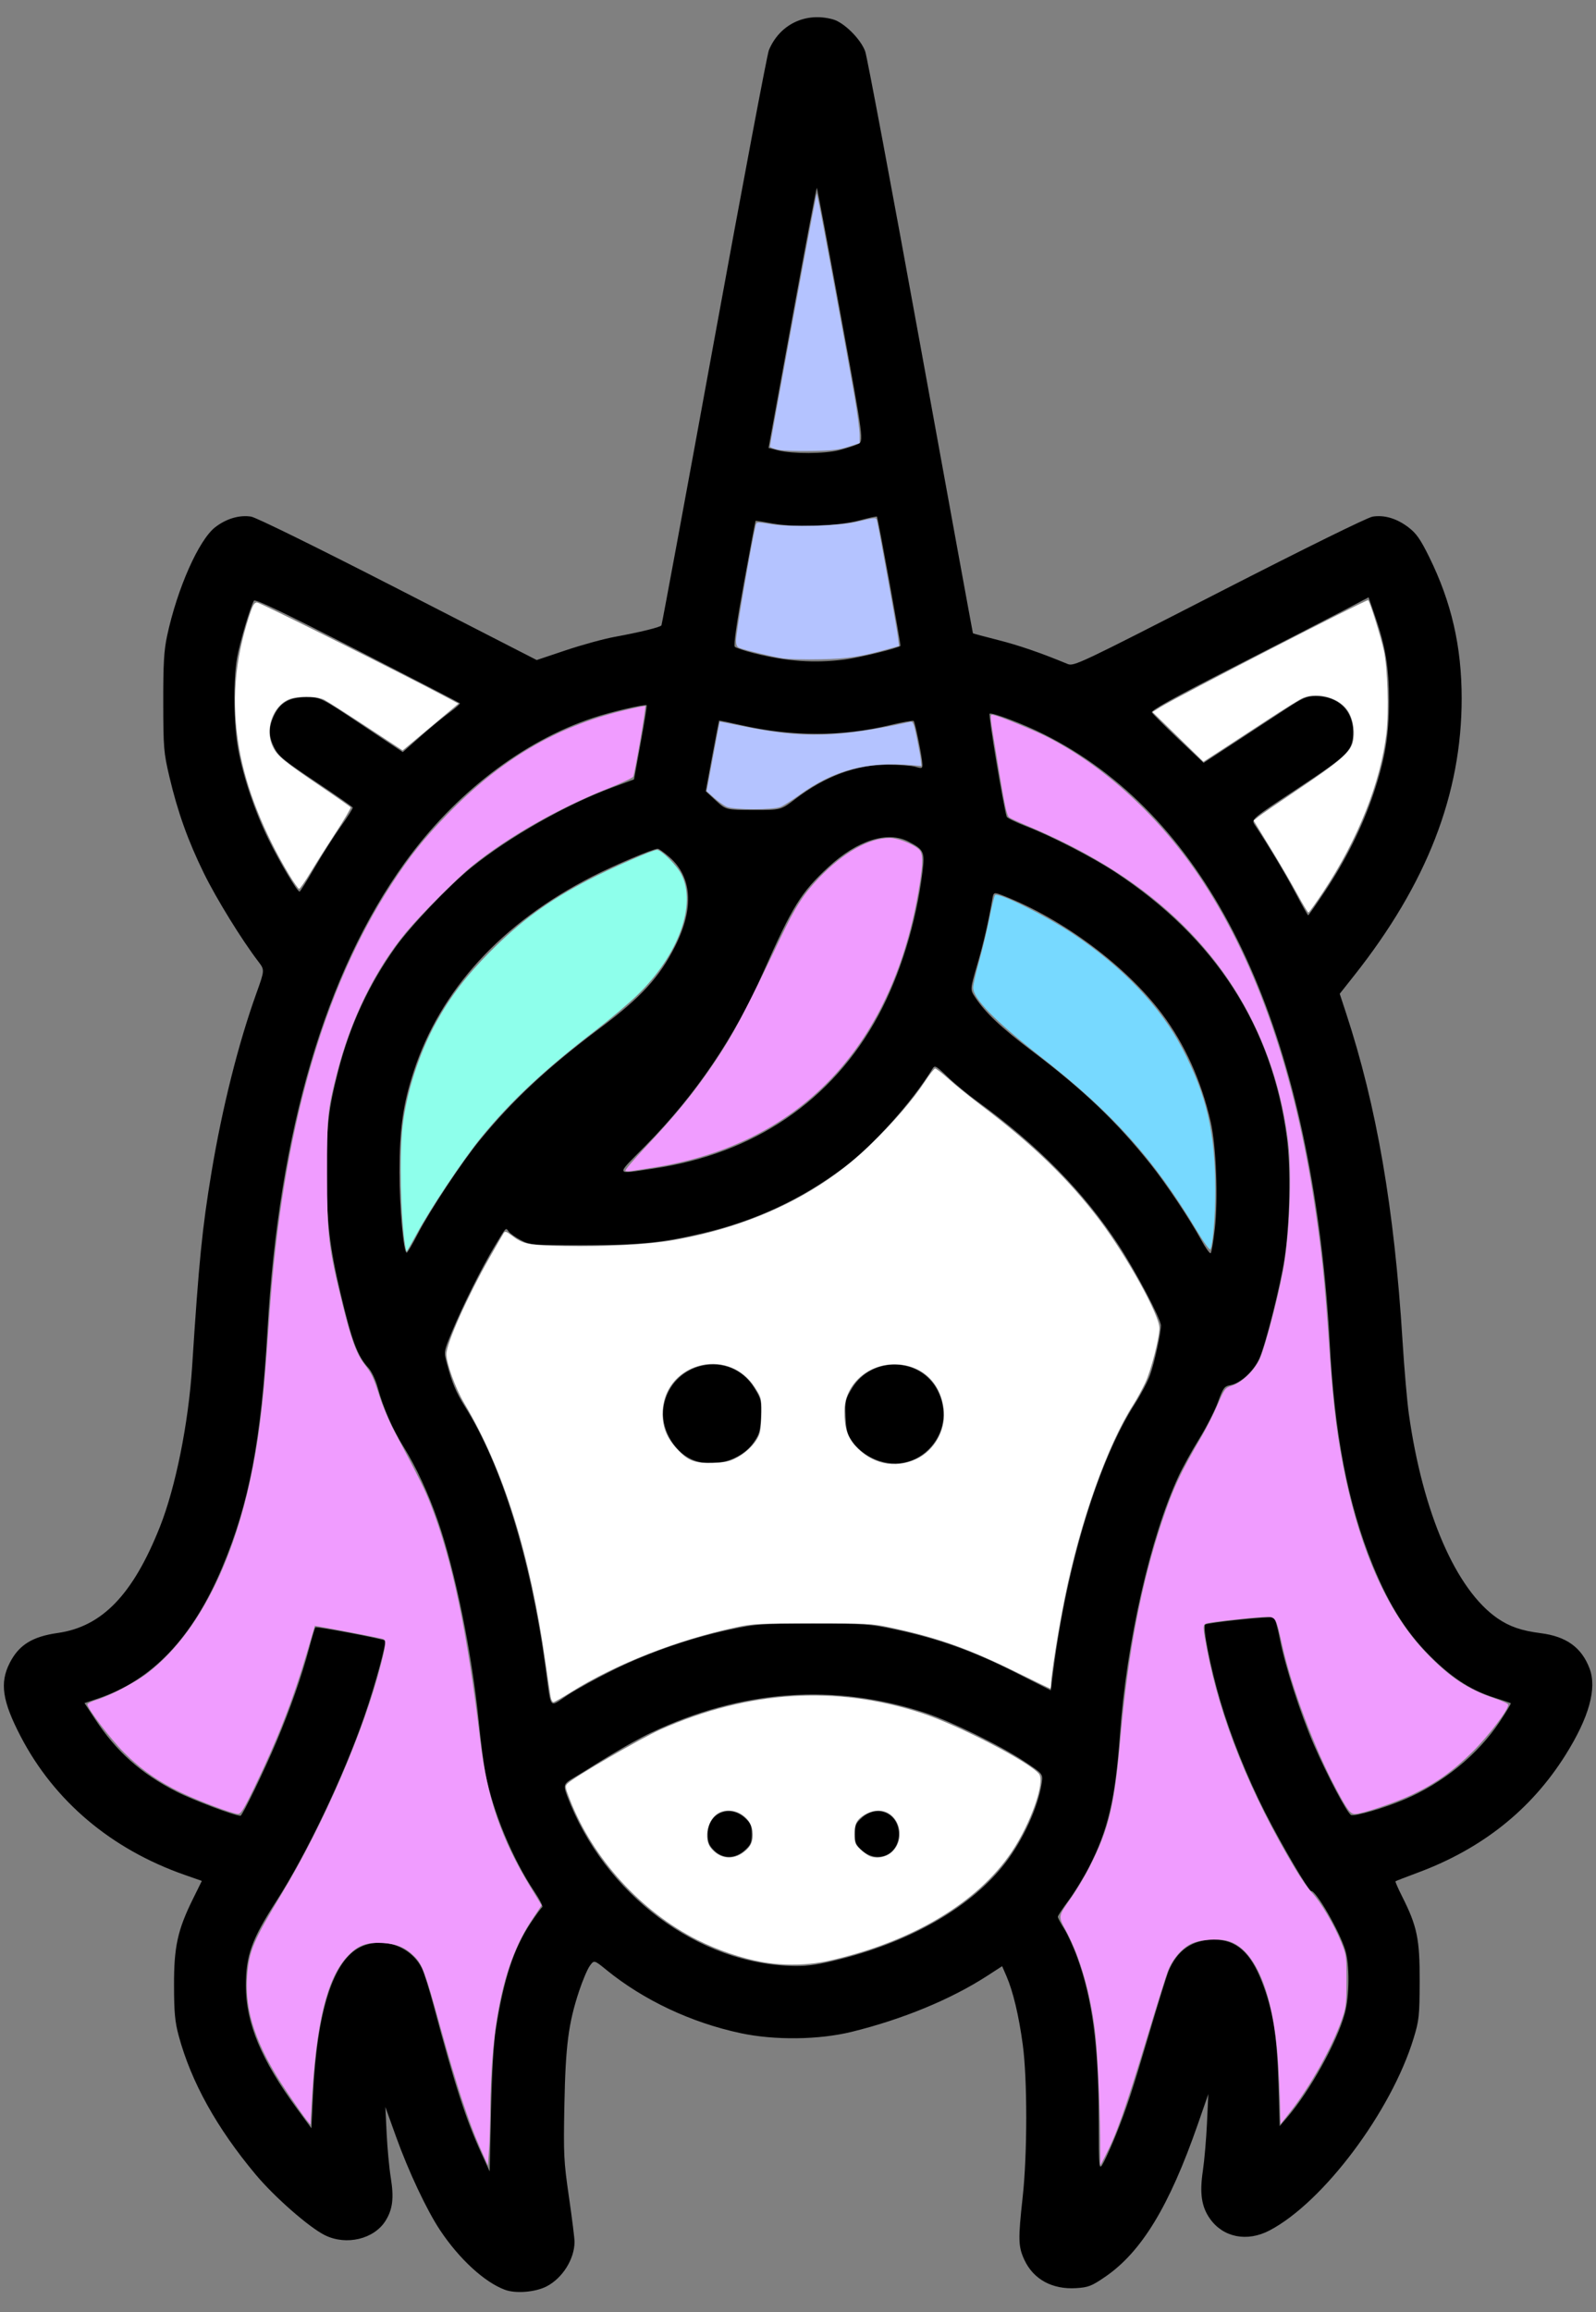 <?xml version="1.0" encoding="UTF-8" standalone="no"?>
<!-- Created with Inkscape (http://www.inkscape.org/) -->

<svg
   version="1.1"
   id="svg1"
   width="743"
   height="1076"
   viewBox="0 0 743 1076"
   xmlns="http://www.w3.org/2000/svg"
   xmlns:svg="http://www.w3.org/2000/svg">
  <rect x="0" y="0" width="743" height="1076" fill="#808080" stroke="none"/>
  <defs
     id="defs1" />
  <g
     id="g1">
    <path
       style="fill:#000000"
       d="m 235.073,1065.536 c -9.536,-3.548 -21.271,-14.325 -30.204,-27.741 -6.177,-9.276 -14.682,-27.339 -20.525,-43.595 l -4.943,-13.751 0.599,12.367 c 0.329,6.802 1.197,16.063 1.928,20.58 1.519,9.381 0.888,14.629 -2.394,19.941 -5.314,8.598 -18.268,11.724 -28.236,6.813 -7.349,-3.62 -23.556,-17.814 -32.323,-28.308 -18.108,-21.674 -29.938,-42.984 -35.747,-64.393 -1.777,-6.548 -2.179,-10.813 -2.214,-23.5 -0.051,-17.993 1.66,-25.828 8.789,-40.262 l 4.163,-8.429 -8,-2.801 C 51.817,860.503 25.314,838.148 9.658,808.096 1.062,791.596 -0.211,783.111 4.52,773.838 c 4.275,-8.38 10.506,-12.267 22.362,-13.948 20.652,-2.929 35.038,-17.864 47.552,-49.366 7.32,-18.427 13.319,-48.27 15.014,-74.691 3.124,-48.697 4.699,-64.464 9.032,-90.456 4.993,-29.951 12.443,-59.647 20.813,-82.971 3.963,-11.044 3.963,-11.044 0.938,-15 -7.707,-10.077 -19.465,-29.137 -25.266,-40.956 -7.463,-15.205 -12.251,-28.596 -16.134,-45.117 -2.614,-11.12 -2.795,-13.329 -2.83,-34.383 -0.03,-18.06 0.321,-24.177 1.779,-31 4.721,-22.095 14.808,-44.823 22.494,-50.685 5.184,-3.954 11.233,-5.723 16.622,-4.861 2.359,0.377 30.618,14.279 68.487,33.692 l 64.472,33.05 13.555,-4.546 c 7.455,-2.5 17.605,-5.289 22.555,-6.198 11.999,-2.203 21.422,-4.517 21.963,-5.392 0.242,-0.392 11.274,-60.008 24.515,-132.481 13.241,-72.472 24.714,-133.3 25.497,-135.173 5.034,-12.049 17.139,-17.862 29.848,-14.333 5.151,1.43 12.96,9.199 15.005,14.927 0.884,2.475 12.491,64.35 25.794,137.5 13.303,73.15 24.259,133.103 24.345,133.23 0.087,0.126 5.305,1.534 11.595,3.127 9.815,2.486 19.984,5.982 32.457,11.155 2.921,1.212 5.243,0.114 70.5,-33.328 40.051,-20.525 69.123,-34.844 71.522,-35.227 5.49,-0.877 11.27,0.856 16.712,5.011 3.627,2.769 5.565,5.542 9.614,13.75 10.396,21.079 15.132,41.685 15.132,65.847 0,44.492 -16.169,86.151 -50.042,128.935 l -6.73,8.5 2.959,9 c 14.268,43.397 22.454,90.897 26.28,152.5 0.803,12.925 2.125,28.225 2.938,34 6.501,46.176 21.993,81.857 41.312,95.149 5.567,3.83 11.133,5.741 20.023,6.876 11.973,1.528 19.048,6.615 22.776,16.377 3.552,9.302 -0.199,22.825 -11.185,40.324 -15.976,25.446 -38.847,43.644 -68.83,54.766 -5.5,2.04 -10.141,3.843 -10.314,4.006 -0.173,0.163 1.248,3.4 3.158,7.193 6.94,13.781 8.163,19.716 8.098,39.309 -0.053,16.136 -0.271,18.201 -2.801,26.5 -10.393,34.094 -42.011,76.28 -67.038,89.445 -10.485,5.515 -21.678,3.296 -27.85,-5.522 -3.888,-5.555 -4.792,-11.768 -3.236,-22.248 0.709,-4.771 1.57,-14.75 1.914,-22.175 l 0.626,-13.5 -4.871,14 c -13.295,38.212 -26.222,59.478 -43.208,71.084 -6.262,4.279 -7.786,4.872 -13.423,5.231 -11.115,0.708 -19.908,-4.077 -24.121,-13.125 -2.89,-6.208 -2.98,-9.487 -0.8,-29.311 2.191,-19.923 2.206,-54.82 0.032,-70.886 -1.823,-13.469 -4.484,-24.669 -7.544,-31.745 l -2.054,-4.752 -7.059,4.567 c -16.824,10.883 -39.395,20.193 -63.01,25.988 -15.263,3.745 -35.874,3.99 -51.688,0.613 -23.05,-4.922 -45.212,-15.371 -62.543,-29.487 -5.672,-4.62 -5.672,-4.62 -7.696,-1.778 -1.113,1.563 -3.346,6.838 -4.963,11.722 -4.955,14.973 -6.296,25.353 -6.831,52.88 -0.45,23.168 -0.295,26.309 2.118,42.862 1.432,9.824 2.603,19.222 2.603,20.884 0,8.036 -5.643,17.001 -13.095,20.803 -5.22,2.663 -14.321,3.389 -19.295,1.538 z m -4.201,-121.587 c 3.636,-23.109 8.31,-37.295 16.195,-49.156 2.488,-3.742 4.904,-7.04 5.369,-7.327 0.465,-0.287 -1.191,-3.559 -3.679,-7.27 -10.154,-15.14 -19.344,-37.293 -22.713,-54.747 -0.849,-4.4 -2.232,-14.975 -3.073,-23.5 -3.188,-32.325 -10.998,-70.792 -19.147,-94.305 -4.395,-12.683 -10.12,-25.035 -15.901,-34.311 -5.194,-8.333 -9.551,-18.273 -12.003,-27.384 -1.035,-3.844 -2.87,-7.726 -4.491,-9.5 -5.055,-5.531 -7.638,-12.464 -12.87,-34.543 -5.098,-21.514 -6.483,-33.419 -6.51,-55.957 -0.027,-22.181 0.857,-29.955 5.422,-47.681 5.486,-21.3 14.15,-39.996 26.687,-57.586 7.018,-9.847 25.021,-28.726 35.306,-37.024 17.681,-14.266 44.252,-29.343 65.59,-37.218 l 10.09,-3.724 3.119,-17.091 c 1.716,-9.4 2.971,-17.239 2.791,-17.42 -0.683,-0.683 -16.448,3.005 -25.002,5.85 -32.738,10.887 -64.377,35.232 -87.582,67.388 -36.983,51.251 -58.658,124.956 -63.964,217.505 -2.957,51.579 -8.498,80.608 -21.102,110.544 -13.712,32.568 -32.481,52.356 -57.75,60.884 l -6.311,2.13 4.916,7.471 c 9.954,15.127 21.34,25.274 37.81,33.697 7.744,3.96 27.141,11.274 29.898,11.274 0.859,0 11.209,-21.341 16.77,-34.58 6.417,-15.276 11.688,-30.344 15.147,-43.299 1.377,-5.159 2.697,-9.572 2.932,-9.807 0.511,-0.511 31.686,5.393 32.436,6.142 0.824,0.824 -4.631,20.837 -9.553,35.044 -9.861,28.465 -26.867,64.153 -41.169,86.394 -11.397,17.725 -14.036,25.071 -14.056,39.126 -0.024,17.453 7.052,34.446 23.918,57.437 l 6.571,8.957 0.741,-15.457 c 1.879,-39.203 9.42,-62.741 22.061,-68.861 10.313,-4.992 23.441,-0.504 28.606,9.78 1.001,1.993 3.5,9.924 5.552,17.624 9.843,36.924 14.963,52.752 22.157,68.5 l 3.883,8.5 0.628,-28 c 0.407,-18.14 1.21,-31.698 2.28,-38.5 z m 288.687,49.33 c 4.946,-12.337 7.482,-20.071 15.46,-47.131 4.103,-13.916 8.145,-26.941 8.982,-28.946 4.071,-9.744 11.067,-14.582 21.129,-14.61 10.327,-0.029 17.013,5.834 22.363,19.61 5.077,13.075 7.047,25.184 7.68,47.199 l 0.573,19.952 3.401,-3.952 c 10.625,-12.348 23.408,-35.37 26.903,-48.452 2.211,-8.275 2.305,-22.729 0.192,-29.573 -2.727,-8.834 -13.456,-27.427 -15.827,-27.427 -1.208,0 -13.679,-21.226 -21.444,-36.5 -8.393,-16.508 -16.007,-35.467 -20.908,-52.058 -4.508,-15.263 -8.265,-34.183 -7.028,-35.4 0.939,-0.924 30.082,-3.991 31.928,-3.359 0.55,0.188 1.841,4.724 2.869,10.079 2.409,12.548 9.473,34.482 15.837,49.174 6.206,14.328 15.594,32.049 17.33,32.716 1.825,0.7 15.238,-3.203 24.651,-7.172 17.97,-7.579 34.273,-20.848 44.502,-36.223 3.055,-4.591 5.387,-8.479 5.182,-8.64 -0.205,-0.161 -3.619,-1.318 -7.588,-2.57 -10.229,-3.227 -18.477,-8.353 -27.919,-17.351 -12.281,-11.703 -20.789,-24.807 -28.697,-44.197 -11.716,-28.727 -17.989,-61.412 -20.152,-105 -0.328,-6.6 -1.269,-18.975 -2.093,-27.5 -12.586,-130.292 -57.522,-217.561 -130.922,-254.262 -9.596,-4.798 -23.776,-10.182 -25.265,-9.593 -0.707,0.28 6.462,43.445 7.963,47.951 0.199,0.598 4.29,2.606 9.09,4.462 11.815,4.568 30.932,14.415 41.513,21.383 46.436,30.581 72.955,71.608 79.822,123.489 1.911,14.439 1.389,40.279 -1.143,56.571 -2,12.868 -8.588,39.052 -11.569,45.983 -2.544,5.915 -8.741,11.707 -13.475,12.595 -2.963,0.556 -3.463,1.226 -5.905,7.922 -1.467,4.023 -5.408,11.744 -8.757,17.158 -3.349,5.414 -7.634,13.163 -9.522,17.222 -13.116,28.192 -24.279,77.236 -27.319,120.022 -2.149,30.253 -5.55,44.793 -14.556,62.229 -2.506,4.851 -6.766,11.777 -9.467,15.391 -2.701,3.614 -4.912,6.984 -4.912,7.49 0,0.506 1.325,3.009 2.945,5.563 1.62,2.554 4.358,8.532 6.086,13.285 7.084,19.488 9.949,41.126 10.016,75.635 0.047,24.006 0.047,24.006 2.479,19.336 1.338,-2.569 3.845,-8.194 5.571,-12.5 z m -127.889,-81.738 c 33.473,-8.584 60.962,-24.667 76.358,-44.675 8.332,-10.828 15.332,-26.184 16.925,-37.126 0.624,-4.29 0.624,-4.29 -8.183,-10.129 -11.045,-7.323 -33.979,-18.578 -45.807,-22.48 -42.482,-14.013 -85.683,-10.901 -128.021,9.224 -11.06,5.257 -26.314,15.07 -31.537,18.297 -8.883,5.488 -9.628,4.745 -7.423,10.945 17.306,45.978 61.239,78.772 106.188,79.264 6.287,0.069 11.316,-0.708 21.5,-3.319 z M 332.387,861.026 c -2.393,-2.393 -2.923,-3.767 -2.923,-7.577 0,-9.642 10.003,-14.043 17.234,-7.582 2.804,2.505 3.266,3.578 3.266,7.582 0,4.004 -0.462,5.077 -3.266,7.582 -4.561,4.075 -10.233,4.073 -14.311,-0.005 z m 68.843,0.005 c -2.804,-2.505 -3.266,-3.578 -3.266,-7.582 0,-4.004 0.462,-5.077 3.266,-7.582 7.231,-6.461 17.234,-2.06 17.234,7.582 0,9.642 -10.003,14.043 -17.234,7.582 z m -115.266,-84.152 c 16.451,-8.06 35.87,-14.75 54,-18.603 12.258,-2.605 14.456,-2.763 38.5,-2.763 24.062,0 26.233,0.156 38.5,2.768 19.71,4.197 35.985,10.005 55.101,19.661 l 17.101,8.639 1.23,-9.566 c 6.367,-49.537 21.059,-97.456 37.955,-123.795 2.868,-4.471 6.053,-10.524 7.078,-13.451 2.044,-5.837 5.035,-19.46 5.035,-22.933 0,-2.976 -11.52,-24.849 -19.634,-37.278 -16.154,-24.744 -37.575,-46.551 -65.866,-67.053 -4.4,-3.189 -10.631,-8.331 -13.846,-11.427 -5.394,-5.194 -5.936,-5.484 -7,-3.755 -9.718,15.791 -27.622,35.715 -41.358,46.024 -19.743,14.817 -41.458,24.907 -65.796,30.571 -19.289,4.489 -29.156,5.476 -55,5.504 -24.307,0.026 -25.124,-0.038 -29.457,-2.315 -2.451,-1.288 -5.002,-3.087 -5.668,-3.998 -1.449,-1.981 -1.002,-2.448 -6.628,6.913 -5.965,9.924 -14.64,27.279 -19.64,39.294 -3.978,9.558 -3.993,9.645 -2.615,14.874 2.372,8.999 4.396,13.865 8.413,20.225 17.156,27.164 30.73,71.056 37.586,121.535 2.765,20.361 1.417,18.677 10.297,12.85 4.242,-2.784 14.013,-8.148 21.713,-11.92 z m 35.944,-97.816 c -8.624,-3.917 -14.531,-14.918 -13.034,-24.276 3.434,-21.473 31.203,-27.232 42.406,-8.795 3.109,5.117 3.296,5.934 2.996,13.126 -0.275,6.606 -0.736,8.27 -3.322,12 -6.04,8.712 -19.345,12.351 -29.046,7.945 z m 83.437,-0.907 c -3.336,-1.742 -6.481,-4.406 -8.361,-7.081 -2.605,-3.706 -3.057,-5.327 -3.333,-11.957 -0.299,-7.192 -0.113,-8.009 2.996,-13.126 9.193,-15.129 31.915,-14.53 39.863,1.05 4.502,8.825 3.42,18.663 -2.86,26 -7.107,8.303 -18.322,10.329 -28.306,5.113 z m 160.179,-106.202 c 1.614,-14.024 0.667,-38.772 -1.914,-50.005 -4.372,-19.029 -12.04,-36.03 -22.592,-50.089 -16.677,-22.221 -45.83,-43.983 -73.565,-54.915 -4.91,-1.935 -4.91,-1.935 -5.55,1.785 -1.832,10.64 -3.931,19.753 -6.95,30.167 -3.349,11.553 -3.349,11.553 -1.06,15.053 4.754,7.268 12.043,14.151 26.821,25.327 23.732,17.948 39.196,32.717 54.943,52.473 7.263,9.112 18.216,25.505 23.514,35.193 2.08,3.804 4.089,6.6 4.464,6.212 0.375,-0.388 1.225,-5.428 1.889,-11.2 z m -371.06,2.251 c 5.603,-10.858 20.485,-33.335 28.844,-43.565 15.307,-18.733 31.797,-34.096 56.156,-52.317 18.991,-14.206 27.546,-23.555 34.878,-38.116 8.887,-17.647 7.854,-32.339 -2.922,-41.563 -2.374,-2.032 -4.702,-3.694 -5.174,-3.694 -2.191,0 -19.942,7.515 -30.531,12.926 -42.163,21.544 -70.794,52.814 -83.154,90.818 -4.985,15.327 -6.597,26.754 -6.597,46.756 0,16.54 1.891,37.517 3.379,37.488 0.342,-0.007 2.646,-3.936 5.121,-8.732 z m 109.5,-30.397 c 47.038,-6.842 83.531,-31.65 104.97,-71.359 10.057,-18.629 17.556,-42.96 20.472,-66.428 1.196,-9.626 0.753,-10.615 -6.441,-14.376 -9.773,-5.109 -23.826,-0.65 -37.318,11.842 -12.75,11.805 -16.608,18.023 -30.187,48.655 -13.776,31.076 -31.544,57.272 -54.958,81.025 -14.113,14.317 -14.461,13.248 3.464,10.641 z m 312.895,-129.109 c 9.674,-14.532 17.533,-30.333 22.53,-45.302 5.428,-16.259 7.24,-27.149 7.231,-43.448 -0.01,-15.33 -1.578,-24.974 -6.307,-38.75 l -3.175,-9.25 -12.087,6.354 c -6.648,3.495 -29.512,15.258 -50.808,26.14 -27.909,14.261 -38.52,20.146 -37.999,21.077 0.397,0.71 5.979,6.283 12.405,12.384 l 11.682,11.092 14.317,-9.367 c 7.874,-5.152 18.529,-12.138 23.676,-15.524 8.314,-5.468 9.917,-6.156 14.349,-6.156 10.25,0 17.22,6.644 17.22,16.414 0,8.917 -1.547,10.511 -25.697,26.484 -21.768,14.398 -21.768,14.398 -20.045,17 6.62,9.998 14.117,22.511 18.892,31.531 3.077,5.814 5.76,10.571 5.961,10.571 0.201,0 3.736,-5.062 7.856,-11.25 z m -470.395,-10.956 c 3.575,-6.131 9.088,-14.779 12.251,-19.218 3.163,-4.439 5.638,-8.373 5.5,-8.742 -0.138,-0.369 -7.901,-5.77 -17.251,-12.002 -14.78,-9.851 -17.294,-11.914 -19.25,-15.793 -2.721,-5.397 -2.811,-9.206 -0.344,-14.637 2.888,-6.358 7.232,-8.901 15.208,-8.901 6.614,0 6.614,0 25.777,12.771 l 19.164,12.771 8.223,-7.282 c 4.522,-4.005 10.606,-9.018 13.52,-11.141 2.913,-2.123 5.082,-4.075 4.818,-4.338 -0.263,-0.263 -21.772,-11.388 -47.797,-24.723 -34.21,-17.528 -47.526,-23.896 -48.069,-22.988 -1.665,2.783 -6.586,19.393 -7.831,26.429 -1.886,10.664 -1.621,31.487 0.546,43 2.486,13.205 7.592,28.342 13.969,41.413 5.151,10.558 13.492,24.621 14.565,24.558 0.276,-0.016 3.427,-5.046 7.002,-11.177 z m 223.663,-31.845 c 13.955,-10.696 28.569,-16.112 43.337,-16.062 5.225,0.018 10.963,0.469 12.75,1.003 2.977,0.889 3.245,0.787 3.189,-1.21 -0.089,-3.189 -3.361,-19.436 -4.054,-20.129 -0.325,-0.325 -5.21,0.527 -10.855,1.893 -22.317,5.404 -45.543,5.443 -69.119,0.118 -5.726,-1.293 -10.491,-2.281 -10.589,-2.195 -0.098,0.086 -1.542,7.52 -3.209,16.519 l -3.031,16.363 4.709,4.336 c 4.709,4.336 4.709,4.336 17.496,4.376 12.786,0.04 12.786,0.04 19.376,-5.011 z m 23.106,-64.979 c 6.672,-0.837 24.896,-5.302 25.953,-6.359 0.326,-0.326 -10.469,-59.691 -10.94,-60.162 -0.186,-0.186 -3.7,0.571 -7.81,1.681 -10.168,2.746 -29.786,3.505 -40.473,1.566 -4.4,-0.798 -8.092,-1.377 -8.204,-1.287 -0.112,0.091 -2.557,13.093 -5.434,28.894 -3.419,18.78 -4.891,29.068 -4.25,29.71 0.539,0.539 4.639,1.906 9.11,3.037 15.024,3.799 27.903,4.694 42.046,2.921 z m -2.546,-97.44 c 3.104,-0.808 6.961,-2.046 8.572,-2.75 2.929,-1.28 2.929,-1.28 -7.853,-60.116 -5.93,-32.36 -10.938,-58.993 -11.13,-59.185 -0.192,-0.192 -5.33,26.959 -11.419,60.336 l -11.07,60.685 4.588,1.154 c 6.609,1.662 21.708,1.596 28.311,-0.124 z"
       id="path33" />
    <path
       style="fill:#ffffff;fill-opacity:1;stroke-width:0.788"
       d="m 256.391,789.896 c -0.243,-1.193 -1.347,-8.555 -2.454,-16.36 -7.13,-50.287 -19.447,-89.565 -37.801,-120.546 -4.117,-6.949 -8.312,-18.514 -8.312,-22.915 0,-4.894 9.806,-26.818 20.028,-44.779 3.27,-5.746 6.273,-10.939 6.671,-11.539 0.59,-0.887 1.228,-0.708 3.416,0.961 5.657,4.314 7.701,4.729 25.077,5.09 17.9,0.372 39.185,-0.752 50.065,-2.644 37.042,-6.441 68.313,-21.465 91.689,-44.053 10.982,-10.611 20.213,-21.301 25.928,-30.023 2.092,-3.192 4.181,-5.826 4.643,-5.853 0.462,-0.027 3.387,2.244 6.499,5.048 3.112,2.803 9.992,8.369 15.289,12.369 23.669,17.873 40.536,34.216 54.801,53.1 12.587,16.662 27.836,44.185 27.82,50.212 -0.013,4.816 -3.908,19.878 -6.614,25.576 -1.473,3.101 -3.958,7.641 -5.524,10.087 -12.153,18.998 -24.81,54.685 -31.954,90.094 -3.02,14.97 -6.362,36.033 -6.362,40.103 0,1.063 -0.15,1.933 -0.334,1.933 -0.184,0 -7.013,-3.291 -15.178,-7.314 -23.236,-11.449 -37.414,-16.464 -60.179,-21.287 -7.661,-1.623 -10.309,-1.752 -35.48,-1.727 -25.241,0.025 -27.798,0.156 -35.48,1.813 -27.557,5.945 -55.974,17.107 -76.805,30.169 -4.082,2.559 -7.779,4.653 -8.216,4.653 -0.437,0 -0.993,-0.976 -1.236,-2.168 z m 170.403,-111.052 c 8.09,-3.905 13.317,-13.036 12.619,-22.046 -1.02,-13.18 -10.21,-21.922 -23.046,-21.922 -12.79,0 -23.195,9.731 -23.242,21.734 -0.029,7.487 1.319,11.961 4.791,15.906 7.71,8.759 18.803,11.19 28.877,6.327 z m -83.469,-0.718 c 4.969,-2.713 9.264,-7.428 10.36,-11.373 0.43,-1.546 0.783,-5.861 0.785,-9.588 0,-6.567 -0.093,-6.927 -3.139,-11.64 -12.707,-19.661 -43.041,-10.797 -42.857,12.524 0.05,6.354 2.011,11.091 6.706,16.204 5.098,5.551 8.24,6.754 16.825,6.44 6.069,-0.222 7.707,-0.593 11.321,-2.567 z"
       id="path34" />
    <path
       style="fill:#ffffff;fill-opacity:1;stroke-width:0.788"
       d="m 354.868,913.015 c -9.437,-1.67 -20.81,-5.54 -30.229,-10.286 -26.259,-13.233 -48.668,-37.886 -59.313,-65.252 -2.342,-6.021 -2.375,-6.277 -0.988,-7.643 2.961,-2.916 34.126,-21.001 43.011,-24.96 40.889,-18.219 81.949,-20.786 121.946,-7.625 17.06,5.614 49.771,22.571 54.387,28.193 3.009,3.665 -3.78,23.036 -12.757,36.399 -15.851,23.596 -46.436,41.81 -84.832,50.521 -9.718,2.205 -21.109,2.443 -31.225,0.653 z m -8.594,-51.18 c 3.408,-2.599 4.51,-5.256 4.024,-9.701 -0.779,-7.132 -9.193,-11.797 -15.511,-8.601 -5.329,2.697 -7.458,12.035 -3.765,16.511 4.13,5.005 10.116,5.708 15.252,1.79 z m 69.011,-0.09 c 7.02,-6.726 2.829,-19.221 -6.447,-19.221 -3.224,0 -7.481,2.048 -9.444,4.543 -1.133,1.44 -1.555,3.192 -1.555,6.447 0,4.009 0.264,4.725 2.562,6.946 1.409,1.362 3.45,2.847 4.534,3.299 3.195,1.333 7.79,0.439 10.35,-2.014 z"
       id="path35" />
    <path
       style="fill:#ffffff;fill-opacity:1;stroke-width:0.788"
       d="m 603.989,416.174 c -2.539,-4.662 -7.429,-13.088 -10.868,-18.726 -3.439,-5.637 -6.984,-11.455 -7.877,-12.928 l -1.624,-2.678 2.314,-1.853 c 1.273,-1.019 9.542,-6.709 18.375,-12.645 19.107,-12.839 24.155,-17.171 25.405,-21.805 1.202,-4.455 0.393,-10.234 -2.005,-14.326 -3.671,-6.264 -14.03,-9.409 -21.155,-6.422 -1.395,0.585 -8.924,5.252 -16.729,10.372 -7.806,5.119 -17.655,11.556 -21.889,14.305 l -7.697,4.997 -11.85,-11.564 -11.85,-11.564 3.727,-2.32 c 7.967,-4.959 95.895,-50.19 96.655,-49.721 0.791,0.489 5.846,16.706 7.338,23.539 1.728,7.916 2.361,28.196 1.192,38.239 -2.669,22.938 -13.245,49.516 -29.414,73.916 -3.52,5.312 -6.633,9.658 -6.917,9.658 -0.284,0 -2.594,-3.814 -5.133,-8.476 z"
       id="path36" />
    <path
       style="fill:#ffffff;fill-opacity:1;stroke-width:0.788"
       d="m 134.623,407.107 c -11.851,-19.643 -20.173,-40.699 -23.294,-58.936 -3.648,-21.316 -2.164,-40.644 4.739,-61.696 1.615,-4.927 2.31,-6.11 3.586,-6.11 1.332,0 66.252,32.423 87.236,43.568 l 6.556,3.482 -11.175,9.393 c -6.146,5.166 -12.001,10.066 -13.01,10.889 l -1.835,1.496 -16.908,-11.086 c -9.299,-6.097 -18.103,-11.705 -19.564,-12.463 -2.822,-1.463 -9.259,-1.85 -14.263,-0.857 -9.02,1.789 -14.088,14.244 -9.43,23.177 2.089,4.006 5.294,6.608 22.484,18.253 7.22,4.891 13.291,9.158 13.491,9.481 0.2,0.323 -2.902,5.577 -6.893,11.675 -3.991,6.098 -9.311,14.496 -11.823,18.663 -2.511,4.167 -4.883,7.575 -5.269,7.575 -0.387,0 -2.469,-2.927 -4.627,-6.505 z"
       id="path37" />
    <path
       style="fill:#b4c3ff;fill-opacity:1;stroke-width:0.788"
       d="m 362.162,209.267 c -2.06,-0.452 -3.745,-1.115 -3.745,-1.474 0,-0.974 17,-93.576 19.568,-106.59 l 2.219,-11.247 0.955,4.283 c 1.292,5.79 13.797,73.557 16.709,90.548 1.284,7.492 2.335,15.372 2.335,17.511 v 3.889 l -5.322,1.731 c -4.328,1.407 -7.531,1.772 -17.149,1.95 -6.505,0.121 -13.512,-0.15 -15.572,-0.602 z"
       id="path38" />
    <path
       style="fill:#b4c3ff;fill-opacity:1;stroke-width:0.788"
       d="m 364.346,306.342 c -4.987,-0.777 -16.939,-3.636 -19.925,-4.767 -1.408,-0.533 -1.774,-1.285 -1.773,-3.648 0,-3.626 7.057,-44.812 9.163,-53.489 0.388,-1.6 0.521,-1.609 7.245,-0.517 8.705,1.414 31.162,0.849 39.176,-0.986 10.283,-2.355 9.598,-2.337 10.12,-0.257 0.894,3.562 9.219,49.825 9.696,53.878 l 0.476,4.048 -4.72,1.324 c -13.325,3.739 -18.798,4.577 -31.735,4.862 -7.155,0.157 -15.131,-0.045 -17.723,-0.449 z"
       id="path39" />
    <path
       style="fill:#b4c3ff;fill-opacity:1;stroke-width:0.788"
       d="m 338.311,375.448 c -1.301,-0.575 -3.941,-2.453 -5.866,-4.173 l -3.5,-3.128 2.999,-16.098 c 1.65,-8.854 3.047,-16.149 3.106,-16.212 0.059,-0.062 4.897,0.872 10.751,2.076 27.968,5.752 44.359,5.337 77.758,-1.97 1.544,-0.338 1.801,0.259 3.321,7.705 0.906,4.439 1.75,9.136 1.875,10.437 l 0.227,2.365 -4.731,-0.394 c -20.843,-1.737 -35.986,2.293 -52.076,13.86 -3.448,2.478 -7.41,4.986 -8.806,5.573 -3.427,1.441 -21.773,1.412 -25.058,-0.04 z"
       id="path40" />
    <path
       style="fill:#f09cff;fill-opacity:1;stroke-width:0.788"
       d="m 223.304,999.03 c -5.125,-11.585 -10.975,-29.395 -18.139,-55.224 -7.254,-26.152 -8.559,-29.713 -12.242,-33.396 -4.186,-4.186 -8.222,-5.877 -14.912,-6.247 -7.554,-0.418 -11.48,1.083 -16.29,6.225 -9.546,10.205 -14.573,30.914 -16.63,68.508 l -0.538,9.827 -1.919,-2.337 c -1.056,-1.285 -5.15,-7.127 -9.098,-12.981 -14.143,-20.969 -19.747,-37.338 -18.47,-53.951 0.894,-11.631 2.846,-16.267 16.094,-38.218 19.563,-32.416 38.472,-76.178 46.257,-107.056 2.392,-9.489 2.479,-11.049 0.644,-11.591 -1.303,-0.385 -22.549,-4.496 -28.648,-5.543 l -2.826,-0.485 -3.799,12.823 c -6.497,21.932 -13.688,40.319 -24.518,62.692 -4.658,9.622 -6.139,12.024 -7.414,12.024 -2.329,0 -18.203,-5.94 -26.422,-9.887 -10.679,-5.128 -18.929,-10.925 -26.823,-18.849 -6.254,-6.278 -16.935,-20.346 -16.935,-22.306 0,-0.389 2.014,-1.343 4.476,-2.119 6.372,-2.009 18.01,-8.136 23.531,-12.389 26.709,-20.574 45.418,-62.125 52.315,-116.187 1.646,-12.9 2.366,-21.113 4.463,-50.855 5.975,-84.757 24.828,-151.069 56.938,-200.264 8.386,-12.848 14.938,-21.028 25.81,-32.225 24.717,-25.455 50.462,-40.707 81.433,-48.245 5.755,-1.401 10.602,-2.406 10.773,-2.234 0.436,0.44 -4.927,31.623 -5.656,32.891 -0.329,0.572 -5.743,3.091 -12.031,5.597 -22.764,9.073 -46.38,22.531 -62.681,35.72 -7.216,5.838 -24.116,22.775 -30.971,31.039 -14.585,17.582 -25.843,40.616 -32.334,66.158 -4.252,16.73 -4.503,19.353 -4.47,46.518 0.036,28.77 0.651,33.975 7.114,60.195 4.035,16.367 6.553,23.28 10.245,28.116 3.561,4.666 4.095,5.8 7.117,15.122 1.469,4.533 4.397,11.499 6.507,15.48 12.051,22.744 14.502,27.685 17.334,34.959 9.967,25.592 16.972,59.015 23.025,109.863 3.128,26.278 9.79,45.682 23.287,67.827 l 5.227,8.576 -4.531,6.809 c -12.962,19.481 -19.002,47.26 -19.361,89.048 -0.048,5.645 -0.315,13.634 -0.591,17.753 l -0.503,7.49 z"
       id="path41" />
    <path
       style="fill:#f09cff;fill-opacity:1;stroke-width:0.788"
       d="m 291.163,544.783 c -0.285,-0.285 3.821,-5.112 9.123,-10.728 14.405,-15.256 23.412,-26.368 32.96,-40.661 8.349,-12.498 13.379,-22.017 30.157,-57.061 6.877,-14.365 10.662,-20.255 17.823,-27.739 11.377,-11.89 23.305,-18.636 32.947,-18.635 4.417,7.3e-4 13.027,3.716 14.353,6.193 1.305,2.438 1.028,7.418 -1.083,19.453 -12.677,72.271 -55.801,117.017 -123.035,127.66 -4.337,0.686 -8.974,1.425 -10.306,1.642 -1.332,0.217 -2.655,0.161 -2.939,-0.124 z"
       id="path42" />
    <path
       style="fill:#f09cff;fill-opacity:1;stroke-width:0.788"
       d="m 512.186,995.482 c -0.066,-15.389 -1.309,-41.345 -2.41,-50.317 -2.161,-17.607 -6.884,-34.131 -13.155,-46.025 -4.183,-7.933 -4.35,-6.823 2.519,-16.72 2.378,-3.425 6.048,-9.634 8.157,-13.798 9.001,-17.772 11.463,-28.1 14.325,-60.089 3.545,-39.627 9.72,-71.753 19.305,-100.441 5.198,-15.559 8.484,-22.592 18.81,-40.258 2.044,-3.497 5.232,-9.859 7.085,-14.139 3.236,-7.477 3.498,-7.825 6.662,-8.879 4.874,-1.625 10.589,-7.158 13.045,-12.631 2.39,-5.326 8.372,-28.024 10.747,-40.78 3.092,-16.604 4.219,-45.302 2.371,-60.337 -4.08,-33.181 -17.092,-63.681 -37.679,-88.319 -20.263,-24.25 -47.378,-43.189 -83.708,-58.468 -4.12,-1.733 -7.909,-3.493 -8.421,-3.913 -1.178,-0.965 -2.025,-4.949 -5.328,-25.057 -4.149,-25.256 -4.006,-23.036 -1.44,-22.433 3.13,0.735 18.185,6.908 23.967,9.826 27.383,13.823 53.463,37.923 72.707,67.189 25.66,39.023 43.241,90.043 52.502,152.363 3.123,21.014 4.472,34.103 6.375,61.869 1.821,26.569 3.221,39.268 5.994,54.403 7.458,40.697 20.801,71.369 39.475,90.74 10.92,11.328 19.322,16.885 31.96,21.139 3.352,1.128 6.103,2.406 6.113,2.84 0.056,2.327 -9.049,14.341 -16.465,21.724 -9.104,9.063 -17.073,14.752 -28.069,20.035 -7.639,3.671 -23.586,9.096 -26.739,9.096 -2.299,0 -3.494,-1.576 -8.971,-11.827 -10.015,-18.745 -20.613,-47.005 -24.983,-66.623 -3.042,-13.653 -2.906,-13.457 -9.107,-13.153 -6.69,0.329 -24.733,2.376 -26.326,2.988 -1.606,0.616 -1.574,1.659 0.368,11.899 6.171,32.541 20.036,67.014 41.16,102.34 2.593,4.336 6.075,9.304 7.738,11.038 3.934,4.103 10.335,14.902 13.554,22.865 2.486,6.15 2.549,6.602 2.525,18.134 -0.022,10.871 -0.202,12.336 -2.222,18.134 -4.398,12.624 -14.526,30.757 -23.766,42.551 l -4.731,6.038 -0.173,-8.526 c -0.095,-4.689 -0.552,-14.203 -1.015,-21.141 -2.106,-31.552 -10.688,-52.067 -23.256,-55.586 -4.862,-1.361 -13.35,-0.665 -17.456,1.432 -4.331,2.212 -8.562,7.285 -10.59,12.698 -0.906,2.419 -5.148,15.93 -9.426,30.023 -10.495,34.575 -14.372,45.584 -19.659,55.824 l -2.319,4.492 z"
       id="path43" />
    <path
       style="fill:#8effeb;fill-opacity:1;stroke-width:0.788"
       d="m 188.558,579.382 c -2.063,-12.65 -2.68,-41.666 -1.173,-55.181 1.748,-15.681 7.766,-34.257 15.774,-48.696 6.557,-11.822 13.998,-21.551 24.77,-32.387 14.505,-14.591 27.313,-23.947 46.279,-33.803 10.311,-5.359 29.69,-13.837 31.629,-13.837 2.042,0 9.233,7.183 11.359,11.348 7.214,14.126 -1.303,37.546 -20.409,56.123 -4.047,3.935 -12.858,11.384 -19.58,16.554 -23.735,18.254 -39.495,32.985 -53.061,49.597 -8.342,10.215 -23.495,32.838 -29.992,44.779 -2.532,4.654 -4.718,8.461 -4.859,8.461 -0.14,0 -0.471,-1.33 -0.737,-2.957 z"
       id="path44" />
    <path
       style="fill:#77d9ff;fill-opacity:1;stroke-width:0.788"
       d="m 557.163,572.671 c -20.242,-33.661 -39.027,-54.586 -72.586,-80.854 -21.56,-16.876 -31.548,-27.093 -31.548,-32.273 0,-1.251 1.236,-6.686 2.747,-12.079 1.511,-5.393 3.672,-14.417 4.802,-20.055 1.13,-5.637 2.313,-10.522 2.629,-10.855 1.416,-1.494 23.539,9.459 36.287,17.967 23.145,15.445 40.772,33.906 50.854,53.259 11.412,21.906 15.431,39.22 15.426,66.456 0,11.466 -1.141,25.063 -2.27,27.108 -0.327,0.592 -2.821,-2.818 -6.341,-8.673 z"
       id="path45" />
  </g>
</svg>
